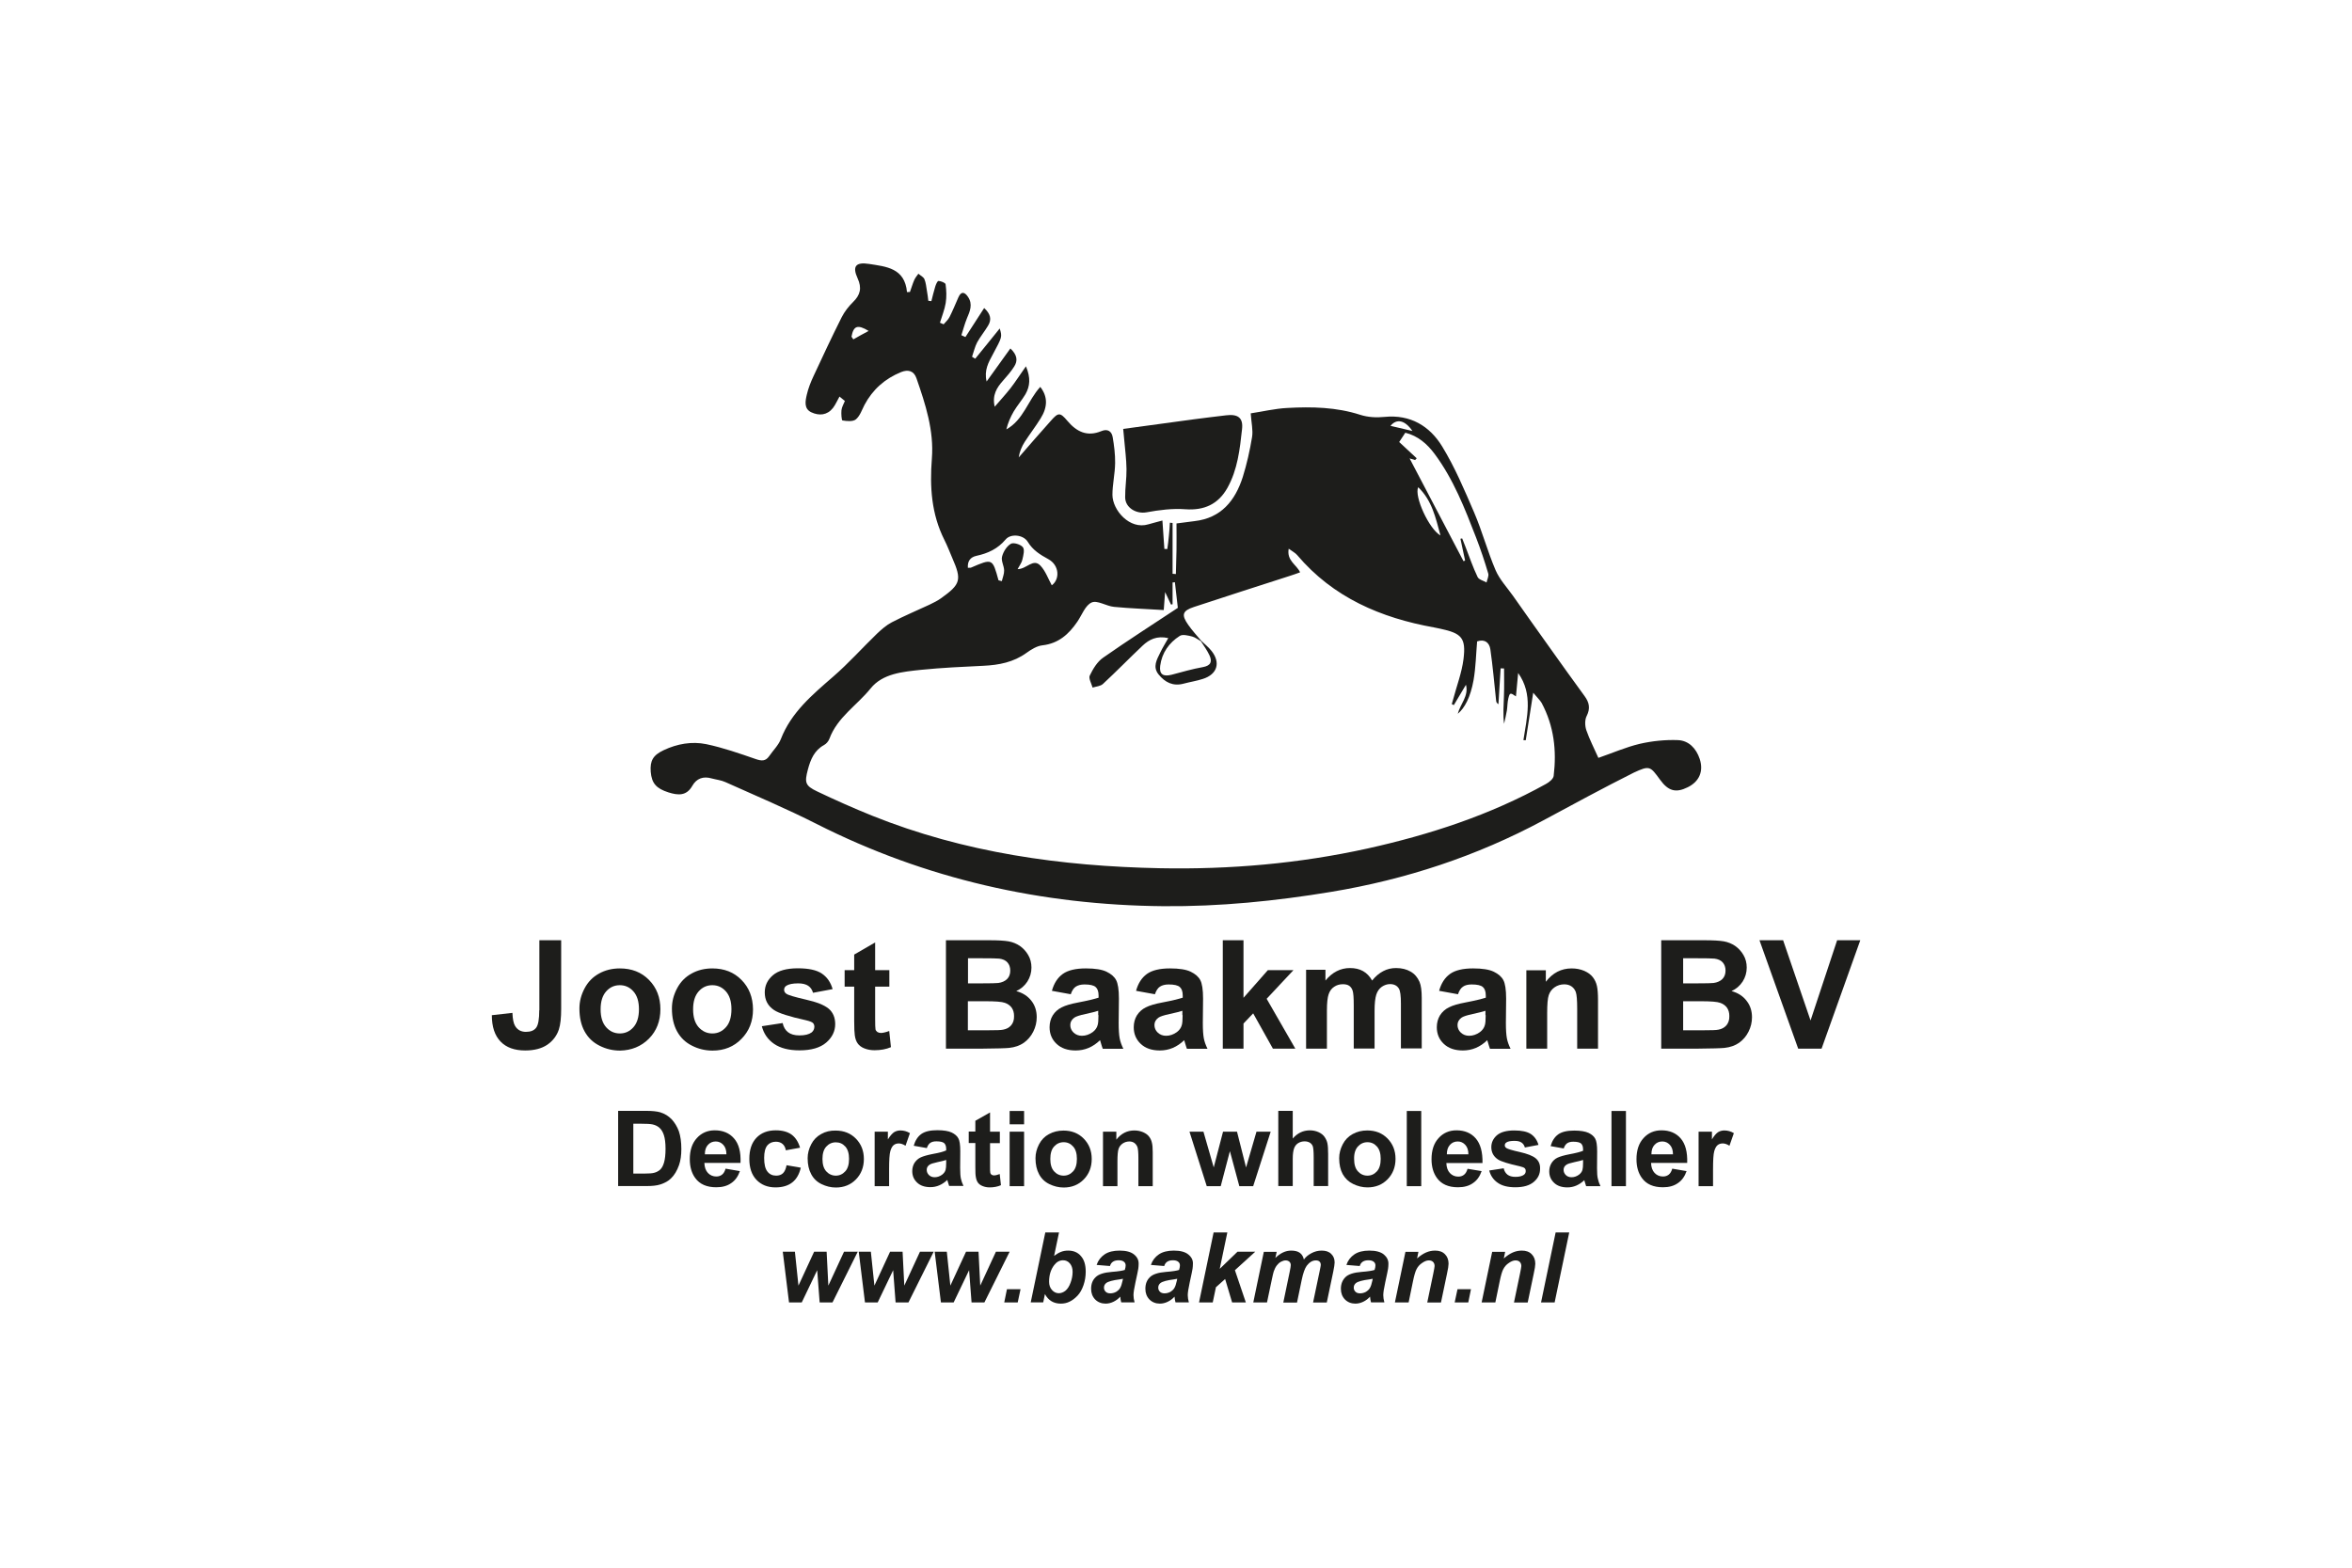 <?xml version="1.0" encoding="utf-8"?>
<!-- Generator: Adobe Illustrator 25.1.0, SVG Export Plug-In . SVG Version: 6.00 Build 0)  -->
<svg version="1.1" id="Laag_1" xmlns="http://www.w3.org/2000/svg" xmlns:xlink="http://www.w3.org/1999/xlink" x="0px" y="0px"
	 viewBox="0 0 1920 1280" style="enable-background:new 0 0 1920 1280;" xml:space="preserve">
<style type="text/css">
	.st0{fill:#FFFFFF;}
	.st1{fill:#1D1D1B;}
</style>
<rect class="st0" width="1920" height="1280"/>
<g>
	<path class="st1" d="M1355.2,636.7c6.7,9.2,12.8,10.9,22.5,6.1c9.6-4.7,13.1-13.2,9.8-23.2c-2.9-8.6-8.9-14.9-17.7-15.3
		c-10.3-0.4-21,0.7-31.1,3c-11.4,2.7-22.3,7.5-33.9,11.5c-3.5-7.9-7.2-15-9.8-22.5c-1.2-3.5-1.4-8.4,0.2-11.6
		c3.2-6.3,2.2-11.1-1.7-16.4c-9.7-13.3-19.4-26.8-28.9-40.2c-9.9-13.8-19.7-27.7-29.5-41.6c-4.9-6.9-10.9-13.3-14.2-20.9
		c-6.6-15.4-10.9-31.7-17.5-47.1c-7.9-18.4-15.8-37.1-26.2-54.1c-10.2-16.6-25.9-26.1-47-24c-6.5,0.7-13.6,0.3-19.8-1.7
		c-19.5-6.3-39.5-6.7-59.5-5.6c-10.2,0.5-20.4,3-29.9,4.4c0.5,7.7,2,13.7,1.1,19.3c-1.8,11-4.3,22.1-7.6,32.7
		c-6.2,19.3-17.6,33.5-39.4,36c-4.9,0.6-9.8,1.3-14.7,1.9c0,8.2,0.1,14.9,0,21.6c-0.1,6.6-0.3,13.1-0.5,19.7
		c-0.9-0.1-1.8-0.1-2.7-0.2c0-13.8,0-27.6,0-41.5c-0.7-0.1-1.5-0.1-2.2-0.2c-0.2,3.5-0.4,7.1-0.8,10.6c-0.3,3.6-0.8,7.3-1.3,10.9
		c-0.8,0-1.6-0.1-2.4-0.1c-0.5-7.3-1-14.6-1.6-23.2c-4.2,1.2-7.8,2-11.4,3.1c-15.4,4.7-29.3-11.6-29.4-24c0-8.7,2.1-17.3,2.2-26
		c0.1-7.1-0.8-14.2-2-21.2c-0.8-4.8-4.2-7-9.2-4.9c-11.6,4.8-20.2,0.6-27.8-8.4c-5.9-7-7.4-6.9-13.3-0.2c-8.9,9.9-17.6,20-26.4,30.1
		c0.7-4.7,2.5-8.9,4.9-12.7c4.2-6.5,9-12.7,13-19.2c5.9-9.4,5.8-17.9-0.3-25.7c-10.1,11-13.7,27-27.7,34.7c1.3-5.3,3.4-10.1,6-14.6
		c2.9-4.9,6.7-9.2,9.6-14.1c3.7-6.5,4.4-13.4,0.4-22.8c-4.9,6.9-8.5,12.6-12.6,17.9c-4.1,5.2-8.6,10.1-12.9,15.1
		c-2.2-9.5,1.7-15.6,6.8-21.3c3.2-3.6,6.5-7.4,9.1-11.5c3.1-4.8,2.5-9.5-3.1-14.8c-6.5,9.1-12.7,17.6-19.4,27
		c-2.2-9.2,1.6-15.7,5.1-22.2c7.6-14.2,7.7-14.1,5.6-21.1c-6.7,8.4-13.4,16.5-20,24.7c-0.9-0.5-1.7-1-2.6-1.6
		c1.4-4,2.3-8.2,4.2-11.8c2.6-4.7,6.1-8.9,8.9-13.6c3.1-5.1,2-9.6-3.2-14.4c-5.4,8.3-10.3,16-15.3,23.7c-1.1-0.5-2.2-1-3.3-1.5
		c1.5-4.6,2.7-9.3,4.5-13.7c2.5-5.8,5-11.6,0.9-17.6c-2.6-3.9-5.5-4.9-7.8,0.3c-2.4,5.4-4.6,10.9-7.3,16.2c-1.1,2.2-3.1,3.9-4.8,5.9
		c-1-0.4-2-0.9-3-1.3c1.6-5.3,3.8-10.6,4.7-16.1c0.8-5,0.6-10.3-0.1-15.3c-0.2-1.2-3.7-2.6-5.8-2.7c-0.9,0-2.2,3-2.7,4.8
		c-1.2,3.9-2.1,7.8-3.1,11.7c-0.8-0.1-1.7-0.2-2.5-0.3c-0.3-2.6-0.6-5.3-1.1-7.9c-0.6-3.3-0.8-6.8-2.1-9.8c-0.8-1.8-3.2-2.9-4.9-4.4
		c-1.2,1.7-2.6,3.3-3.4,5.2c-1.4,3.2-2.3,6.5-3.5,9.7c-0.8,0-1.6,0.1-2.4,0.1c-1.8-19.7-17-20.8-31-23c-10.9-1.7-13.8,2-9.3,11.8
		c3.6,7.8,2.2,13.6-3.8,19.4c-3.6,3.5-6.9,7.8-9.2,12.3c-8,15.9-15.5,32-23,48.1c-2.3,4.9-4.3,10-5.5,15.2
		c-1.2,5.2-2.5,11.5,3.8,14.4c6.3,2.9,12.8,2.4,17.5-3.5c2.2-2.8,3.6-6.3,5.4-9.4c1.5,1.2,3,2.4,4.4,3.6c-1,2.5-2.5,4.9-2.8,7.5
		c-0.3,2.9,0.1,8.3,0.8,8.4c3.6,0.6,8.6,1.1,11-0.9c3.3-2.8,4.9-7.7,7-11.8c6.7-12.6,16.7-21.4,29.9-26.8c5.8-2.3,10.4-1,12.5,5
		c7.4,21.3,14.4,42.8,12.6,65.6c-1.8,23.1-0.4,45.3,10.2,66.4c2.4,4.8,4.4,9.9,6.5,14.9c7.8,17.8,6.8,21.3-9.1,32.7
		c-2.9,2.1-6.2,3.7-9.5,5.3c-10.3,4.8-20.8,9.2-30.8,14.4c-4.4,2.3-8.4,5.8-12.1,9.3c-12,11.6-23.2,24.2-35.8,35.1
		c-17,14.8-34.2,29.1-42.7,51c-2,5.1-6.4,9.3-9.6,14c-2.9,4.1-6.1,3.9-10.8,2.3c-13.3-4.6-26.7-9.3-40.5-12.2
		c-11.7-2.4-23.7-0.3-34.7,4.9c-8.7,4.1-11.3,8.6-10.6,17.7c0.8,9.4,4.5,13.6,14.5,16.8c7.7,2.4,14.6,3.1,19.4-5.3
		c3.5-6.2,9.1-8.1,15.9-6.1c3.7,1,7.7,1.4,11.2,3c24.9,11.2,50.1,21.8,74.5,34.2c89,45,183.5,66.2,282.9,67.1
		c46.1,0.4,91.7-4.2,137.1-11.7c60.9-10.1,118.6-29.1,173-58.3c24.5-13.2,49-26.5,73.9-39C1346.7,624.8,1347.1,625.6,1355.2,636.7z
		 M696.6,277.1c-0.5-0.7-1-1.5-1.5-2.2c1.6-8.7,4.8-10.3,14-4.7C704.2,272.8,700.4,274.9,696.6,277.1z M1171.1,370.6
		c15.4,20.7,24.7,44.6,33.9,68.4c3.7,9.6,7,19.4,9.9,29.3c0.6,2.1-0.9,4.9-1.4,7.3c-2.5-1.5-6.3-2.3-7.3-4.5
		c-3.8-7.9-6.6-16.2-9.8-24.4c-0.9-2.4-1.8-4.7-2.8-7.1c-0.5,0.1-0.9,0.2-1.4,0.3c1.3,5.9,2.5,11.9,3.8,17.8
		c-0.4,0.2-0.9,0.4-1.3,0.5c-14.6-27.9-29.3-55.9-44-83.9c1.1,0.3,2.8,0.8,4.5,1.3c0.4-0.5,0.9-1,1.3-1.4
		c-4.8-4.4-9.5-8.9-14.3-13.3c1.6-2.4,3.1-4.7,5-7.6C1157.5,355.9,1165,362.4,1171.1,370.6z M1175.9,437.2
		c-9.3-5.2-21.6-31.9-18.2-39.4C1169,408.6,1171.9,422.6,1175.9,437.2z M1153,351.9c-6.5-1.6-12-2.8-17.9-4.2
		C1140.2,341.5,1147,343.1,1153,351.9z M980.3,523.5c2.4,3.8,5.1,7.4,7,11.5c2.4,5.2,1.2,8.5-5.4,9.7c-8.6,1.5-17,4-25.4,6.2
		c-7,1.8-10.3-0.3-9.4-7.3c1.4-10.6,7.2-18.8,16-24.4c2.3-1.5,6.8-0.3,10.1,0.5C975.7,520.4,978,522.2,980.3,523.5z M797.2,453.8
		c9.3-2,17.3-5.7,23.7-13.3c4.1-5,14.5-4,18.1,1.9c4.1,6.8,10.1,10.5,16.7,14.1c9.1,4.9,9.7,16.4,2.9,21.4c-2.9-5.3-5.1-11.6-9.2-16
		c-6-6.4-11.3,2.8-18.7,2.8c1.6-3.1,3.4-5.3,3.9-7.8c0.8-3.4,2-8.1,0.4-10.1c-1.8-2.3-7.7-4.1-9.8-2.8c-3.4,2-6.2,6.5-7.2,10.5
		c-0.9,3.4,1.6,7.4,1.7,11.2c0.1,2.9-1.2,5.9-1.9,8.8c-0.9-0.2-1.8-0.5-2.7-0.7c-4.9-17.9-4.9-17.9-22.3-10.4
		c-0.6,0.3-1.4,0.1-2.7,0.2C789.7,458,792.2,454.9,797.2,453.8z M1268.3,633.5c-0.3,2.5-3.7,5.2-6.3,6.6
		c-45.7,25.4-94.8,41.4-145.7,52.7c-55.8,12.3-112.2,17.2-169.1,16.1c-80.8-1.6-160-12.6-235.5-43c-15.1-6.1-29.9-12.7-44.6-19.7
		c-9.9-4.7-10.4-7.3-7.6-17.9c2.2-8.2,5.2-15.6,13.2-20c1.9-1,3.7-3.2,4.4-5.2c6.5-17.5,22.5-27.2,33.6-41
		c9.8-12.2,26.2-13.6,41.2-15.2c16.9-1.7,34-2.5,51-3.3c12.6-0.6,24.5-2.9,35-10.5c3.9-2.8,8.5-5.7,13.1-6.2
		c13.1-1.5,21.5-9.1,28.4-19.2c3.8-5.5,6.5-13.5,11.8-15.8c4.6-2,11.9,3,18.2,3.6c13.3,1.3,26.6,1.7,40.6,2.6
		c0.4-5.2,0.7-9.1,1.1-14.7c2.1,4.4,3.4,7.3,4.8,10.2c0.4-0.1,0.9-0.1,1.3-0.2c0-5.9,0-11.8,0-17.8c0.6-0.1,1.3-0.1,1.9-0.2
		c0.8,7.4,1.7,14.8,2.4,20.9c-20.8,13.8-41.2,26.8-61,40.7c-4.8,3.3-8.3,9.2-10.9,14.6c-1.1,2.3,1.4,6.5,2.3,9.8
		c2.9-0.9,6.5-1.1,8.5-3c11-10.2,21.4-20.9,32.3-31.2c5.4-5.1,11.7-8.3,21-6.2c-2.4,4.3-4.7,7.9-6.5,11.7c-2.8,5.8-6.5,11.7-1.4,18
		c5.3,6.5,11.8,9.8,20.4,7.5c5.2-1.4,10.6-2.2,15.8-3.9c11.6-3.7,14.6-13.1,7.1-22.7c-2.4-3.1-5.7-5.7-8.5-8.4
		c-3.6-4.3-7.4-8.4-10.6-13c-5.8-8.2-4.8-11.5,4.6-14.6c26-8.6,52-16.9,78-25.3c2.9-0.9,5.7-1.9,8.7-3c-2.9-6.4-11.1-9.4-9.3-19.3
		c3.1,2.3,5.4,3.4,6.9,5.2c29.4,34.7,68.3,51.3,111.8,59.1c1.8,0.3,3.5,0.7,5.3,1.1c17.2,3.7,20.8,7.5,18.7,24.7
		c-1.4,11.1-5.5,21.8-8.4,32.7c-0.4,1.4-0.8,2.8-1.2,4.1c0.6,0.3,1.1,0.6,1.7,0.8c3.3-5.5,6.6-11.1,9.9-16.6
		c2.4,9.2-4.6,15.6-6.7,23.7c5.6-4.6,10.4-13.5,12.9-27.5c1.8-10.3,2-21,2.9-31.6c6.3-2.2,10,1.1,10.8,6.4c2,13.9,3.2,27.9,4.7,41.8
		c0.1,1,0.2,2,1.9,3.1c0.6-9.8,1.2-19.5,1.8-29.3c0.9,0,1.8,0.1,2.8,0.1c0,7.5,0.2,15-0.1,22.4c-0.2,7.4-0.9,14.8,0.1,22.8
		c0.8-3.6,1.7-7.3,2.3-10.9c0.5-3.3,0.4-6.7,1.2-9.9c1.2-4.8,1.6-4.8,6.2-1.6c0.6-6.4,1.2-12.7,1.8-19.1
		c12.4,17.4,7.1,36.2,4.3,54.8c0.6,0,1.3,0.1,1.9,0.1c1.9-12,3.8-24,6.1-38.8c3.1,3.8,5.3,5.8,6.8,8.2
		C1268.6,592.8,1270.8,612.8,1268.3,633.5z"/>
	<path class="st1" d="M919.6,383.1c0.1,7.7-1.2,15.3-1.1,23c0.1,8.6,9.2,13.7,17.4,12.2c10.4-1.9,21.3-3.3,31.7-2.5
		c15.4,1.1,26.9-4.1,34.4-17.5c8.3-14.9,10.1-31.4,11.9-47.8c1.1-9.4-3.3-12.6-13.1-11.4c-8.9,1.1-17.8,2.1-26.6,3.3
		c-18.8,2.5-37.5,5.1-57.3,7.8c0.3,3.5,0.6,6,0.8,8.5C918.4,366.8,919.5,374.9,919.6,383.1z"/>
	<path class="st1" d="M440.2,824.9c0,7.2-0.8,11.9-2.5,14.2c-1.7,2.3-4.5,3.4-8.4,3.4c-3.9,0-6.9-1.6-8.8-4.8
		c-1.3-2.1-2-5.7-2.2-10.7l-16.8,1.9c0,9.5,2.4,16.6,7.1,21.5c4.7,4.9,11.4,7.3,20.2,7.3c7.4,0,13.4-1.6,18-4.7
		c4.5-3.1,7.7-7.3,9.4-12.4c1.3-3.9,1.9-9.6,1.9-16.9v-56h-17.8V824.9z"/>
	<path class="st1" d="M529.7,848.1c6.3-6.4,9.4-14.4,9.4-24.1c0-9.6-3.1-17.6-9.3-23.9c-6.2-6.3-14.1-9.4-23.8-9.4
		c-6.3,0-12,1.4-17,4.2c-5.1,2.8-9,6.8-11.8,12.1c-2.8,5.3-4.2,10.7-4.2,16.4c0,7.4,1.4,13.6,4.2,18.7c2.8,5.1,6.8,9,12.2,11.7
		c5.3,2.7,10.9,4,16.8,4C515.5,857.6,523.4,854.4,529.7,848.1z M494.8,838.7c-3-3.4-4.5-8.2-4.5-14.6c0-6.4,1.5-11.2,4.5-14.6
		c3-3.4,6.7-5.1,11.2-5.1c4.4,0,8.1,1.7,11.1,5.1c3,3.4,4.5,8.2,4.5,14.5c0,6.4-1.5,11.3-4.5,14.7c-3,3.4-6.7,5.1-11.1,5.1
		C501.6,843.8,497.8,842.1,494.8,838.7z"/>
	<path class="st1" d="M605.3,800.1c-6.2-6.3-14.1-9.4-23.8-9.4c-6.3,0-12,1.4-17,4.2c-5.1,2.8-9,6.8-11.8,12.1
		c-2.8,5.3-4.2,10.7-4.2,16.4c0,7.4,1.4,13.6,4.2,18.7c2.8,5.1,6.8,9,12.2,11.7c5.3,2.7,10.9,4,16.8,4c9.5,0,17.4-3.2,23.6-9.6
		c6.3-6.4,9.4-14.4,9.4-24.1C614.6,814.3,611.5,806.4,605.3,800.1z M592.6,838.7c-3,3.4-6.7,5.1-11.1,5.1c-4.4,0-8.1-1.7-11.2-5.1
		c-3-3.4-4.5-8.2-4.5-14.6c0-6.4,1.5-11.2,4.5-14.6c3-3.4,6.7-5.1,11.2-5.1c4.4,0,8.1,1.7,11.1,5.1c3,3.4,4.5,8.2,4.5,14.5
		C597.1,830.4,595.6,835.4,592.6,838.7z"/>
	<path class="st1" d="M662.5,843c-2.2,1.6-5.5,2.4-9.9,2.4c-4,0-7.1-0.9-9.3-2.6c-2.2-1.7-3.7-4.2-4.4-7.5l-17,2.6
		c1.6,6.1,4.9,10.9,10,14.4c5.1,3.5,12,5.3,20.7,5.3c9.6,0,16.9-2.1,21.8-6.3c4.9-4.2,7.4-9.3,7.4-15.1c0-5.4-1.8-9.6-5.3-12.6
		c-3.6-3-9.9-5.5-18.9-7.5c-9-2.1-14.3-3.6-15.8-4.8c-1.1-0.8-1.7-1.9-1.7-3.1c0-1.4,0.6-2.6,1.9-3.4c1.9-1.2,5.1-1.9,9.6-1.9
		c3.5,0,6.3,0.7,8.2,2c1.9,1.3,3.2,3.2,3.9,5.7l16-3c-1.6-5.6-4.5-9.8-8.8-12.7c-4.3-2.9-10.8-4.3-19.6-4.3c-9.2,0-16,1.9-20.4,5.7
		c-4.4,3.8-6.6,8.4-6.6,14c0,6.2,2.5,11,7.6,14.4c3.7,2.5,12.3,5.3,26,8.3c2.9,0.7,4.8,1.4,5.7,2.2c0.8,0.8,1.2,1.9,1.2,3.2
		C664.7,840.3,664,841.8,662.5,843z"/>
	<path class="st1" d="M697.3,779.4v12.7h-7.8v13.5h7.8v27.9c0,6,0.2,10,0.5,11.9c0.4,2.8,1.2,5,2.4,6.6c1.1,1.6,2.9,3,5.4,4
		c2.5,1,5.2,1.5,8.3,1.5c5,0,9.5-0.8,13.4-2.5l-1.4-13.2c-3,1.1-5.3,1.6-6.8,1.6c-1.1,0-2.1-0.3-2.9-0.8c-0.8-0.6-1.3-1.3-1.5-2.1
		c-0.2-0.9-0.3-3.9-0.3-9.1v-25.8H726v-13.5h-11.6v-22.6L697.3,779.4z"/>
	<path class="st1" d="M846.3,830.5c0-5.1-1.4-9.6-4.3-13.3c-2.9-3.8-7-6.5-12.4-8c3.8-1.7,6.8-4.3,9.1-7.8c2.2-3.5,3.3-7.3,3.3-11.4
		c0-3.8-0.9-7.3-2.7-10.3c-1.8-3.1-4.1-5.5-6.8-7.4c-2.7-1.8-5.8-3.1-9.2-3.7c-3.4-0.6-8.7-0.9-15.7-0.9h-35.4v88.5h30.1
		c11.4-0.1,18.6-0.3,21.5-0.6c4.7-0.5,8.7-1.9,12-4.2c3.2-2.3,5.8-5.3,7.7-9.1C845.4,838.5,846.3,834.6,846.3,830.5z M790.1,782.4
		h10.3c8.4,0,13.5,0.1,15.3,0.3c3,0.4,5.2,1.4,6.7,3.1c1.5,1.7,2.3,3.9,2.3,6.7c0,2.9-0.9,5.2-2.6,6.9c-1.7,1.7-4.2,2.8-7.2,3.2
		c-1.7,0.2-6,0.3-13,0.3h-11.7V782.4z M825.4,837.2c-1.7,1.9-3.8,3-6.5,3.5c-1.7,0.4-5.8,0.5-12.3,0.5h-16.5v-23.7h14.4
		c8.1,0,13.4,0.4,15.8,1.3c2.4,0.8,4.3,2.2,5.6,4c1.3,1.9,1.9,4.1,1.9,6.8C827.9,832.8,827,835.3,825.4,837.2z"/>
	<path class="st1" d="M880.2,818.5c-5.9,1.1-10.4,2.4-13.5,4c-3.1,1.5-5.5,3.7-7.3,6.5c-1.7,2.8-2.6,6.1-2.6,9.7
		c0,5.5,1.9,10,5.7,13.6c3.8,3.6,9,5.4,15.6,5.4c3.7,0,7.3-0.7,10.6-2.1c3.3-1.4,6.4-3.5,9.3-6.3c0.1,0.3,0.3,1,0.6,2
		c0.6,2.2,1.2,3.9,1.6,5H917c-1.5-3.1-2.5-5.9-3-8.6c-0.5-2.7-0.8-6.8-0.8-12.5l0.2-19.8c0-7.4-0.8-12.4-2.3-15.2
		c-1.5-2.8-4.1-5-7.8-6.8c-3.7-1.8-9.3-2.7-16.9-2.7c-8.3,0-14.6,1.5-18.8,4.5c-4.2,3-7.2,7.6-8.9,13.8l15.4,2.8
		c1-3,2.4-5.1,4.1-6.2s4-1.8,7.1-1.8c4.5,0,7.5,0.7,9.1,2.1c1.6,1.4,2.4,3.7,2.4,7v1.7C893.6,815.6,888.1,817,880.2,818.5z
		 M896.7,828.8c0,4.1-0.2,6.8-0.7,8.3c-0.6,2.2-2,4.1-4,5.6c-2.8,2-5.7,3-8.8,3c-2.7,0-5-0.9-6.8-2.6c-1.8-1.7-2.7-3.8-2.7-6.2
		c0-2.4,1.1-4.4,3.3-6c1.4-1,4.5-2,9.2-3c4.7-1,8.1-1.9,10.3-2.6V828.8z"/>
	<path class="st1" d="M948.9,818.5c-5.9,1.1-10.4,2.4-13.5,4c-3.1,1.5-5.5,3.7-7.3,6.5c-1.7,2.8-2.6,6.1-2.6,9.7
		c0,5.5,1.9,10,5.7,13.6c3.8,3.6,9,5.4,15.6,5.4c3.7,0,7.3-0.7,10.6-2.1c3.3-1.4,6.4-3.5,9.3-6.3c0.1,0.3,0.3,1,0.6,2
		c0.6,2.2,1.2,3.9,1.6,5h16.8c-1.5-3.1-2.5-5.9-3-8.6c-0.5-2.7-0.8-6.8-0.8-12.5l0.2-19.8c0-7.4-0.8-12.4-2.3-15.2
		c-1.5-2.8-4.1-5-7.8-6.8c-3.7-1.8-9.3-2.7-16.9-2.7c-8.3,0-14.6,1.5-18.8,4.5c-4.2,3-7.2,7.6-8.9,13.8l15.4,2.8
		c1-3,2.4-5.1,4.1-6.2s4-1.8,7.1-1.8c4.5,0,7.5,0.7,9.1,2.1c1.6,1.4,2.4,3.7,2.4,7v1.7C962.3,815.6,956.9,817,948.9,818.5z
		 M965.4,828.8c0,4.1-0.2,6.8-0.7,8.3c-0.6,2.2-2,4.1-4,5.6c-2.8,2-5.7,3-8.8,3c-2.7,0-5-0.9-6.8-2.6c-1.8-1.7-2.7-3.8-2.7-6.2
		c0-2.4,1.1-4.4,3.3-6c1.4-1,4.5-2,9.2-3c4.7-1,8.1-1.9,10.3-2.6V828.8z"/>
	<polygon class="st1" points="998.2,767.7 998.2,856.2 1015.1,856.2 1015.1,835.7 1023,827.4 1039.1,856.2 1057.4,856.2 1034,815.5 
		1055.9,792.1 1035,792.1 1015.1,814.7 1015.1,767.7 	"/>
	<path class="st1" d="M1066.2,792.1v64.1h17V825c0-6.2,0.5-10.6,1.4-13.2c0.9-2.7,2.4-4.7,4.5-6.1c2.1-1.4,4.4-2.1,7.1-2.1
		c2.2,0,3.9,0.4,5.2,1.3c1.3,0.9,2.2,2.2,2.8,4c0.6,1.8,0.9,5.8,0.9,12.1v35.1h17v-30.8c0-6,0.5-10.4,1.4-13.2
		c0.9-2.8,2.4-4.9,4.5-6.4c2.1-1.4,4.3-2.2,6.7-2.2c3.3,0,5.7,1.2,7.2,3.6c1.2,1.9,1.7,6,1.7,12.3v36.6h17v-41
		c0-6.1-0.6-10.5-1.8-13.3c-1.6-3.7-4-6.5-7.3-8.4c-3.3-1.9-7.2-2.9-11.9-2.9c-3.7,0-7.2,0.8-10.4,2.5c-3.3,1.7-6.3,4.2-9.1,7.7
		c-1.9-3.4-4.4-6-7.4-7.7c-3-1.7-6.6-2.5-10.7-2.5c-7.7,0-14.4,3.4-20,10.2v-8.8H1066.2z"/>
	<path class="st1" d="M1196.3,818.5c-5.9,1.1-10.4,2.4-13.5,4c-3.1,1.5-5.5,3.7-7.3,6.5c-1.7,2.8-2.6,6.1-2.6,9.7
		c0,5.5,1.9,10,5.7,13.6c3.8,3.6,9,5.4,15.6,5.4c3.7,0,7.3-0.7,10.6-2.1c3.3-1.4,6.4-3.5,9.3-6.3c0.1,0.3,0.3,1,0.6,2
		c0.6,2.2,1.2,3.9,1.6,5h16.8c-1.5-3.1-2.5-5.9-3-8.6c-0.5-2.7-0.8-6.8-0.8-12.5l0.2-19.8c0-7.4-0.8-12.4-2.3-15.2
		c-1.5-2.8-4.1-5-7.8-6.8c-3.7-1.8-9.3-2.7-16.9-2.7c-8.3,0-14.6,1.5-18.8,4.5c-4.2,3-7.2,7.6-8.9,13.8l15.4,2.8
		c1-3,2.4-5.1,4.1-6.2c1.7-1.2,4-1.8,7.1-1.8c4.5,0,7.5,0.7,9.1,2.1c1.6,1.4,2.4,3.7,2.4,7v1.7
		C1209.7,815.6,1204.2,817,1196.3,818.5z M1212.8,828.8c0,4.1-0.2,6.8-0.7,8.3c-0.6,2.2-2,4.1-4,5.6c-2.8,2-5.7,3-8.8,3
		c-2.7,0-5-0.9-6.8-2.6c-1.8-1.7-2.7-3.8-2.7-6.2c0-2.4,1.1-4.4,3.3-6c1.4-1,4.5-2,9.2-3c4.7-1,8.1-1.9,10.3-2.6V828.8z"/>
	<path class="st1" d="M1246,792.1v64.1h17v-29c0-7.2,0.4-12.1,1.3-14.7c0.9-2.7,2.5-4.8,4.8-6.4c2.3-1.6,5-2.4,7.9-2.4
		c2.3,0,4.3,0.6,5.9,1.7c1.6,1.1,2.8,2.7,3.5,4.7c0.7,2,1.1,6.5,1.1,13.4v32.7h17v-39.8c0-4.9-0.3-8.8-0.9-11.4
		c-0.6-2.7-1.7-5-3.3-7.1c-1.6-2.1-3.9-3.8-7-5.2c-3.1-1.3-6.5-2-10.3-2c-8.5,0-15.5,3.6-21.1,10.9v-9.4H1246z"/>
	<path class="st1" d="M1413.5,809.2c3.8-1.7,6.8-4.3,9.1-7.8c2.2-3.5,3.3-7.3,3.3-11.4c0-3.8-0.9-7.3-2.7-10.3
		c-1.8-3.1-4.1-5.5-6.8-7.4c-2.7-1.8-5.8-3.1-9.2-3.7c-3.4-0.6-8.7-0.9-15.7-0.9h-35.4v88.5h30.1c11.4-0.1,18.6-0.3,21.5-0.6
		c4.7-0.5,8.7-1.9,12-4.2c3.2-2.3,5.8-5.3,7.7-9.1c1.9-3.8,2.8-7.7,2.8-11.7c0-5.1-1.4-9.6-4.3-13.3
		C1423,813.4,1418.9,810.7,1413.5,809.2z M1374,782.4h10.3c8.4,0,13.5,0.1,15.3,0.3c3,0.4,5.2,1.4,6.7,3.1c1.5,1.7,2.3,3.9,2.3,6.7
		c0,2.9-0.9,5.2-2.6,6.9c-1.7,1.7-4.2,2.8-7.2,3.2c-1.7,0.2-6,0.3-13,0.3H1374V782.4z M1409.3,837.2c-1.7,1.9-3.8,3-6.5,3.5
		c-1.7,0.4-5.8,0.5-12.2,0.5H1374v-23.7h14.4c8.1,0,13.4,0.4,15.8,1.3c2.4,0.8,4.3,2.2,5.6,4c1.3,1.9,1.9,4.1,1.9,6.8
		C1411.8,832.8,1410.9,835.3,1409.3,837.2z"/>
	<polygon class="st1" points="1499.7,767.7 1478,833.2 1455.6,767.7 1436.3,767.7 1467.9,856.2 1487,856.2 1518.6,767.7 	"/>
	<path class="st1" d="M548.3,913.9c-2.6-2.7-5.7-4.6-9.3-5.7c-2.7-0.8-6.6-1.2-11.7-1.2h-22.7v61.4H528c4.6,0,8.2-0.4,11-1.3
		c3.7-1.2,6.6-2.8,8.7-4.9c2.9-2.8,5-6.4,6.6-10.9c1.3-3.7,1.9-8,1.9-13.1c0-5.8-0.7-10.6-2-14.5
		C552.8,919.9,550.8,916.6,548.3,913.9z M542.1,949.1c-0.8,2.8-1.9,4.7-3.2,5.9c-1.3,1.2-3,2.1-5,2.6c-1.5,0.4-4,0.6-7.5,0.6H517
		v-40.7h5.6c5.1,0,8.5,0.2,10.2,0.6c2.3,0.5,4.2,1.5,5.7,2.9c1.5,1.4,2.7,3.4,3.5,6c0.8,2.5,1.3,6.2,1.3,10.9
		S542.9,946.3,542.1,949.1z"/>
	<path class="st1" d="M599.2,929.5c-3.8-4.4-9.1-6.6-15.7-6.6c-5.9,0-10.8,2.1-14.6,6.3c-3.9,4.2-5.8,10-5.8,17.3
		c0,6.2,1.5,11.3,4.4,15.3c3.7,5.1,9.4,7.6,17.2,7.6c4.9,0,9-1.1,12.2-3.4c3.3-2.2,5.6-5.5,7.1-9.8l-11.7-2
		c-0.6,2.2-1.6,3.9-2.9,4.9c-1.3,1-2.8,1.5-4.7,1.5c-2.7,0-5-1-6.8-2.9c-1.8-1.9-2.8-4.7-2.9-8.2h29.5
		C604.9,940.6,603.1,933.9,599.2,929.5z M575.4,942.4c0-3.2,0.8-5.8,2.5-7.6c1.7-1.9,3.8-2.8,6.4-2.8c2.4,0,4.4,0.9,6.1,2.7
		c1.7,1.8,2.6,4.4,2.6,7.8H575.4z"/>
	<path class="st1" d="M653.7,953.4l-11.6-2c-0.6,3.1-1.6,5.3-3,6.6c-1.4,1.3-3.3,1.9-5.5,1.9c-3,0-5.4-1.1-7.1-3.3
		c-1.8-2.2-2.7-5.9-2.7-11.2c0-4.7,0.9-8.1,2.6-10.2c1.7-2,4.1-3,7-3c2.2,0,4,0.6,5.4,1.8c1.4,1.2,2.3,2.9,2.7,5.2l11.6-2.1
		c-1.4-4.8-3.7-8.3-6.9-10.7c-3.2-2.3-7.5-3.5-12.9-3.5c-6.6,0-11.9,2-15.8,6.1c-3.9,4.1-5.8,9.8-5.8,17.2c0,7.3,1.9,13,5.8,17.1
		c3.9,4.1,9.1,6.2,15.6,6.2c5.7,0,10.3-1.4,13.7-4.1C650.2,962.7,652.5,958.7,653.7,953.4z"/>
	<path class="st1" d="M670.4,925.9c-3.5,1.9-6.3,4.7-8.2,8.4c-1.9,3.7-2.9,7.4-2.9,11.4c0,5.1,1,9.5,2.9,13c1.9,3.6,4.7,6.3,8.4,8.1
		c3.7,1.8,7.6,2.8,11.7,2.8c6.6,0,12.1-2.2,16.4-6.6c4.3-4.4,6.5-10,6.5-16.7c0-6.7-2.2-12.2-6.5-16.6c-4.3-4.4-9.8-6.6-16.6-6.6
		C677.9,923,673.9,923.9,670.4,925.9z M690,936.1c2.1,2.3,3.1,5.7,3.1,10.1c0,4.5-1,7.9-3.1,10.2c-2.1,2.3-4.7,3.5-7.7,3.5
		s-5.7-1.2-7.8-3.5c-2.1-2.3-3.1-5.7-3.1-10.1c0-4.4,1-7.8,3.1-10.1c2.1-2.3,4.7-3.5,7.8-3.5S687.9,933.8,690,936.1z"/>
	<path class="st1" d="M714,924v44.5h11.8v-13.7c0-7.6,0.3-12.5,1-14.9c0.7-2.4,1.6-4,2.7-4.9c1.1-0.9,2.5-1.4,4.2-1.4
		c1.7,0,3.5,0.6,5.5,1.9l3.6-10.3c-2.5-1.5-5.1-2.2-7.8-2.2c-1.9,0-3.6,0.5-5.1,1.4c-1.5,1-3.2,2.9-5.1,5.9V924H714z"/>
	<path class="st1" d="M761,942.3c-4.1,0.8-7.2,1.7-9.4,2.7c-2.2,1-3.8,2.6-5.1,4.5c-1.2,2-1.8,4.2-1.8,6.7c0,3.8,1.3,6.9,4,9.4
		c2.6,2.5,6.3,3.7,10.8,3.7c2.6,0,5-0.5,7.3-1.5c2.3-1,4.4-2.4,6.5-4.4c0.1,0.2,0.2,0.7,0.4,1.4c0.4,1.5,0.8,2.7,1.1,3.5h11.7
		c-1-2.1-1.7-4.1-2.1-6c-0.4-1.9-0.6-4.7-0.6-8.7l0.1-13.7c0-5.1-0.5-8.6-1.6-10.5c-1-1.9-2.9-3.5-5.4-4.7s-6.5-1.9-11.7-1.9
		c-5.8,0-10.1,1-13.1,3.1c-2.9,2.1-5,5.3-6.2,9.6l10.7,1.9c0.7-2.1,1.7-3.5,2.9-4.3c1.2-0.8,2.8-1.2,4.9-1.2c3.1,0,5.2,0.5,6.3,1.4
		c1.1,1,1.7,2.6,1.7,4.8v1.2C770.3,940.3,766.5,941.3,761,942.3z M772.4,949.5c0,2.8-0.2,4.7-0.5,5.7c-0.4,1.5-1.4,2.8-2.8,3.9
		c-1.9,1.4-4,2.1-6.1,2.1c-1.9,0-3.5-0.6-4.7-1.8c-1.2-1.2-1.8-2.6-1.8-4.3c0-1.7,0.8-3.1,2.3-4.1c1-0.7,3.1-1.4,6.4-2.1
		c3.3-0.7,5.7-1.3,7.2-1.8V949.5z"/>
	<path class="st1" d="M796.2,915.1v8.8h-5.4v9.4h5.4v19.4c0,4.2,0.1,6.9,0.4,8.3c0.3,1.9,0.9,3.5,1.7,4.6c0.8,1.1,2,2.1,3.8,2.8
		c1.7,0.7,3.6,1.1,5.7,1.1c3.5,0,6.6-0.6,9.3-1.8l-1-9.1c-2.1,0.8-3.6,1.1-4.7,1.1c-0.8,0-1.4-0.2-2-0.6c-0.5-0.4-0.9-0.9-1-1.5
		c-0.2-0.6-0.2-2.7-0.2-6.3v-17.9h8V924h-8v-15.7L796.2,915.1z"/>
	<rect x="824.2" y="924" class="st1" width="11.8" height="44.5"/>
	<rect x="824.2" y="907.1" class="st1" width="11.8" height="10.9"/>
	<path class="st1" d="M848.2,934.3c-1.9,3.7-2.9,7.4-2.9,11.4c0,5.1,1,9.5,2.9,13c1.9,3.6,4.7,6.3,8.4,8.1c3.7,1.8,7.6,2.8,11.7,2.8
		c6.6,0,12.1-2.2,16.4-6.6c4.3-4.4,6.5-10,6.5-16.7c0-6.7-2.2-12.2-6.5-16.6c-4.3-4.4-9.8-6.6-16.6-6.6c-4.4,0-8.3,1-11.8,2.9
		C852.9,927.8,850.1,930.6,848.2,934.3z M860.5,936.1c2.1-2.3,4.7-3.5,7.8-3.5c3.1,0,5.7,1.2,7.7,3.5c2.1,2.3,3.1,5.7,3.1,10.1
		c0,4.5-1,7.9-3.1,10.2c-2.1,2.3-4.7,3.5-7.7,3.5c-3.1,0-5.7-1.2-7.8-3.5c-2.1-2.3-3.1-5.7-3.1-10.1
		C857.4,941.8,858.4,938.4,860.5,936.1z"/>
	<path class="st1" d="M911.3,930.5V924h-10.9v44.5h11.8v-20.2c0-5,0.3-8.4,0.9-10.2c0.6-1.8,1.7-3.3,3.3-4.4
		c1.6-1.1,3.5-1.7,5.5-1.7c1.6,0,3,0.4,4.1,1.2c1.1,0.8,1.9,1.9,2.5,3.3c0.5,1.4,0.8,4.5,0.8,9.3v22.7H941v-27.7
		c0-3.4-0.2-6.1-0.7-7.9c-0.4-1.8-1.2-3.5-2.3-4.9c-1.1-1.5-2.7-2.6-4.9-3.6c-2.2-0.9-4.5-1.4-7.1-1.4
		C920.1,923,915.2,925.5,911.3,930.5z"/>
	<polygon class="st1" points="982.4,924 971,924 985.1,968.5 996.5,968.5 1004,939.9 1011.7,968.5 1023,968.5 1037.3,924 
		1025.7,924 1017.2,953.2 1009.8,924 998.4,924 990.8,953.2 	"/>
	<path class="st1" d="M1055.3,929.6v-22.6h-11.8v61.4h11.8v-22.3c0-3.7,0.4-6.6,1.1-8.5c0.7-1.9,1.8-3.3,3.4-4.3
		c1.5-0.9,3.3-1.4,5.2-1.4c1.7,0,3.1,0.4,4.3,1.1c1.1,0.7,1.9,1.7,2.4,3c0.4,1.3,0.7,4.2,0.7,8.9v23.5h11.8v-26.1
		c0-4-0.2-6.9-0.6-8.8c-0.4-1.9-1.2-3.6-2.3-5.2c-1.1-1.6-2.7-2.9-4.9-3.9c-2.2-1-4.6-1.5-7.3-1.5
		C1063.6,923,1059.1,925.2,1055.3,929.6z"/>
	<path class="st1" d="M1104.6,966.7c3.7,1.8,7.6,2.8,11.7,2.8c6.6,0,12.1-2.2,16.4-6.6c4.3-4.4,6.5-10,6.5-16.7
		c0-6.7-2.2-12.2-6.5-16.6c-4.3-4.4-9.8-6.6-16.6-6.6c-4.4,0-8.3,1-11.8,2.9c-3.5,1.9-6.3,4.7-8.2,8.4c-1.9,3.7-2.9,7.4-2.9,11.4
		c0,5.1,1,9.5,2.9,13C1098.1,962.2,1100.9,964.9,1104.6,966.7z M1108.5,936.1c2.1-2.3,4.7-3.5,7.8-3.5c3.1,0,5.7,1.2,7.7,3.5
		c2.1,2.3,3.1,5.7,3.1,10.1c0,4.5-1,7.9-3.1,10.2c-2.1,2.3-4.7,3.5-7.7,3.5c-3.1,0-5.7-1.2-7.8-3.5c-2.1-2.3-3.1-5.7-3.1-10.1
		C1105.3,941.8,1106.4,938.4,1108.5,936.1z"/>
	<rect x="1148.4" y="907.1" class="st1" width="11.8" height="61.4"/>
	<path class="st1" d="M1198,954.3c-0.6,2.2-1.6,3.9-2.9,4.9c-1.3,1-2.8,1.5-4.7,1.5c-2.7,0-5-1-6.8-2.9c-1.8-1.9-2.8-4.7-2.9-8.2
		h29.5c0.2-9-1.7-15.7-5.5-20.1c-3.8-4.4-9.1-6.6-15.7-6.6c-5.9,0-10.8,2.1-14.6,6.3c-3.9,4.2-5.8,10-5.8,17.3
		c0,6.2,1.5,11.3,4.4,15.3c3.7,5.1,9.4,7.6,17.2,7.6c4.9,0,9-1.1,12.2-3.4c3.3-2.2,5.6-5.5,7.1-9.8L1198,954.3z M1183.6,934.8
		c1.7-1.9,3.8-2.8,6.4-2.8c2.4,0,4.4,0.9,6.1,2.7c1.7,1.8,2.6,4.4,2.6,7.8h-17.6C1181.1,939.2,1181.9,936.7,1183.6,934.8z"/>
	<path class="st1" d="M1253.7,945.8c-2.5-2.1-6.9-3.8-13.1-5.2c-6.3-1.4-9.9-2.5-11-3.3c-0.8-0.6-1.2-1.3-1.2-2.1
		c0-1,0.4-1.8,1.3-2.4c1.3-0.9,3.6-1.3,6.7-1.3c2.5,0,4.4,0.5,5.7,1.4c1.3,0.9,2.2,2.2,2.7,4l11.1-2.1c-1.1-3.9-3.2-6.8-6.1-8.8
		c-3-2-7.5-3-13.6-3c-6.4,0-11.1,1.3-14.2,3.9c-3,2.6-4.6,5.9-4.6,9.7c0,4.3,1.8,7.6,5.3,10c2.5,1.7,8.6,3.6,18.1,5.7
		c2,0.5,3.4,1,3.9,1.6c0.6,0.6,0.8,1.3,0.8,2.2c0,1.3-0.5,2.4-1.5,3.1c-1.5,1.1-3.8,1.7-6.9,1.7c-2.8,0-4.9-0.6-6.5-1.8
		c-1.5-1.2-2.6-2.9-3.1-5.2l-11.8,1.8c1.1,4.2,3.4,7.6,6.9,10c3.5,2.5,8.3,3.7,14.4,3.7c6.7,0,11.7-1.5,15.1-4.4
		c3.4-2.9,5.1-6.4,5.1-10.5C1257.4,950.8,1256.2,947.9,1253.7,945.8z"/>
	<path class="st1" d="M1303.7,953.9l0.1-13.7c0-5.1-0.5-8.6-1.6-10.5c-1-1.9-2.9-3.5-5.4-4.7c-2.6-1.2-6.5-1.9-11.7-1.9
		c-5.8,0-10.1,1-13.1,3.1c-2.9,2.1-5,5.3-6.2,9.6l10.7,1.9c0.7-2.1,1.7-3.5,2.9-4.3c1.2-0.8,2.8-1.2,4.9-1.2c3.1,0,5.2,0.5,6.3,1.4
		c1.1,1,1.7,2.6,1.7,4.8v1.2c-2.1,0.9-5.9,1.9-11.4,2.9c-4.1,0.8-7.2,1.7-9.4,2.7c-2.2,1-3.8,2.6-5,4.5c-1.2,2-1.8,4.2-1.8,6.7
		c0,3.8,1.3,6.9,4,9.4c2.6,2.5,6.3,3.7,10.8,3.7c2.6,0,5-0.5,7.3-1.5c2.3-1,4.4-2.4,6.5-4.4c0.1,0.2,0.2,0.7,0.4,1.4
		c0.4,1.5,0.8,2.7,1.1,3.5h11.7c-1-2.1-1.7-4.1-2.1-6C1303.9,960.7,1303.7,957.8,1303.7,953.9z M1292.3,949.5c0,2.8-0.2,4.7-0.5,5.7
		c-0.4,1.5-1.4,2.8-2.8,3.9c-1.9,1.4-4,2.1-6.1,2.1c-1.9,0-3.5-0.6-4.7-1.8c-1.2-1.2-1.8-2.6-1.8-4.3c0-1.7,0.8-3.1,2.3-4.1
		c1-0.7,3.1-1.4,6.4-2.1c3.3-0.7,5.7-1.3,7.2-1.8V949.5z"/>
	<rect x="1315.5" y="907.1" class="st1" width="11.8" height="61.4"/>
	<path class="st1" d="M1372,929.5c-3.8-4.4-9.1-6.6-15.7-6.6c-5.9,0-10.8,2.1-14.6,6.3c-3.9,4.2-5.8,10-5.8,17.3
		c0,6.2,1.5,11.3,4.4,15.3c3.7,5.1,9.4,7.6,17.2,7.6c4.9,0,9-1.1,12.2-3.4c3.3-2.2,5.6-5.5,7.1-9.8l-11.7-2
		c-0.6,2.2-1.6,3.9-2.9,4.9c-1.3,1-2.8,1.5-4.7,1.5c-2.7,0-5-1-6.8-2.9c-1.8-1.9-2.8-4.7-2.9-8.2h29.5
		C1377.6,940.6,1375.8,933.9,1372,929.5z M1348.1,942.4c0-3.2,0.8-5.8,2.5-7.6c1.7-1.9,3.8-2.8,6.4-2.8c2.4,0,4.4,0.9,6.1,2.7
		c1.7,1.8,2.6,4.4,2.6,7.8H1348.1z"/>
	<path class="st1" d="M1402.5,924.4c-1.5,1-3.2,2.9-5,5.9V924h-10.9v44.5h11.8v-13.7c0-7.6,0.3-12.5,1-14.9c0.7-2.4,1.6-4,2.7-4.9
		c1.1-0.9,2.5-1.4,4.2-1.4c1.7,0,3.5,0.6,5.5,1.9l3.6-10.3c-2.5-1.5-5.1-2.2-7.8-2.2C1405.7,923,1404,923.5,1402.5,924.4z"/>
	<polygon class="st1" points="676.2,1049.7 674.8,1022 664.6,1022 651.8,1049.7 648.9,1022 639,1022 644.1,1063.4 654.5,1063.4 
		667.1,1037.1 669.1,1063.4 679.6,1063.4 700.2,1022 689,1022 	"/>
	<polygon class="st1" points="738.2,1049.7 736.8,1022 726.6,1022 713.8,1049.7 710.9,1022 701,1022 706.1,1063.4 716.5,1063.4 
		729.1,1037.1 731.1,1063.4 741.6,1063.4 762.2,1022 751,1022 	"/>
	<polygon class="st1" points="813,1022 800.2,1049.7 798.8,1022 788.6,1022 775.8,1049.7 772.9,1022 763,1022 768.1,1063.4 
		778.5,1063.4 791.1,1037.1 793.1,1063.4 803.6,1063.4 824.2,1022 	"/>
	<polygon class="st1" points="819.8,1063.4 830.8,1063.4 833.1,1052.6 822,1052.6 	"/>
	<path class="st1" d="M872,1021.1c-2.1,0-4,0.3-5.8,1c-1.8,0.7-3.7,1.8-5.7,3.3l4-19.1h-11.2l-11.9,57.1h10.2l1.4-6.8
		c2.8,5.2,7.1,7.8,13,7.8c2.5,0,4.9-0.5,7.1-1.6c2.3-1.1,4.4-2.7,6.5-4.9c2.1-2.2,3.7-5.1,4.9-8.6c1.2-3.5,1.8-7.2,1.8-11
		c0-5.6-1.3-9.8-3.9-12.7C879.8,1022.5,876.3,1021.1,872,1021.1z M873.9,1047.4c-1.1,3-2.5,5.1-4.2,6.5c-1.7,1.3-3.5,2-5.4,2
		c-2.1,0-4-0.9-5.5-2.6c-1.6-1.7-2.4-4-2.4-6.8c0-5.5,1.4-10,4.2-13.6c2-2.6,4.4-3.9,7.2-3.9c2.2,0,4,0.8,5.5,2.5
		c1.5,1.7,2.3,4,2.3,6.9C875.6,1041.5,875,1044.5,873.9,1047.4z"/>
	<path class="st1" d="M925.8,1024.3c-2.5-2.1-6.5-3.2-11.8-3.2c-5.1,0-9.2,1-12.3,3.1c-3.1,2.1-5.3,5-6.5,8.6l10.9,0.9
		c0.4-1.5,1.2-2.7,2.4-3.5c1.2-0.8,2.7-1.2,4.7-1.2c1.9,0,3.3,0.4,4.3,1.2c1,0.8,1.4,1.8,1.4,3c0,0.9-0.2,2.2-0.7,3.7
		c-1.8,0.6-5.3,1.2-10.7,1.6c-6.3,0.5-10.7,1.9-13.1,4.3c-2.5,2.4-3.7,5.5-3.7,9.5c0,3.5,1.1,6.4,3.3,8.7c2.2,2.2,5.1,3.4,8.5,3.4
		c2.2,0,4.3-0.5,6.4-1.5c2.1-1,4-2.4,5.6-4.2c0.1,1.6,0.4,3.2,0.8,4.7h10.9c-0.6-2.2-0.9-4.1-0.9-5.9c0-2,0.5-5.4,1.6-10.4
		c1.3-6,2.1-9.7,2.3-11.1c0.2-1.4,0.3-2.7,0.3-4C929.6,1029,928.4,1026.4,925.8,1024.3z M916.4,1045.6c-0.6,2.7-1.2,4.7-2,6
		c-0.7,1.3-1.9,2.3-3.3,3.2c-1.5,0.8-3.1,1.2-4.8,1.2c-1.5,0-2.8-0.4-3.7-1.3c-0.9-0.9-1.4-2-1.4-3.3c0-1.6,0.6-2.8,1.8-3.8
		c1.7-1.3,5.4-2.3,11-3c1.1-0.2,2-0.3,2.7-0.5L916.4,1045.6z"/>
	<path class="st1" d="M970.1,1024.3c-2.5-2.1-6.5-3.2-11.8-3.2c-5.1,0-9.2,1-12.3,3.1c-3.1,2.1-5.3,5-6.5,8.6l10.9,0.9
		c0.4-1.5,1.2-2.7,2.4-3.5c1.2-0.8,2.7-1.2,4.7-1.2c1.9,0,3.3,0.4,4.3,1.2c1,0.8,1.4,1.8,1.4,3c0,0.9-0.2,2.2-0.7,3.7
		c-1.8,0.6-5.3,1.2-10.7,1.6c-6.3,0.5-10.7,1.9-13.1,4.3c-2.5,2.4-3.7,5.5-3.7,9.5c0,3.5,1.1,6.4,3.3,8.7c2.2,2.2,5.1,3.4,8.5,3.4
		c2.2,0,4.3-0.5,6.4-1.5c2.1-1,4-2.4,5.6-4.2c0.1,1.6,0.4,3.2,0.8,4.7h10.9c-0.6-2.2-0.9-4.1-0.9-5.9c0-2,0.5-5.4,1.6-10.4
		c1.3-6,2.1-9.7,2.3-11.1c0.2-1.4,0.3-2.7,0.3-4C974,1029,972.7,1026.4,970.1,1024.3z M960.7,1045.6c-0.6,2.7-1.2,4.7-2,6
		c-0.7,1.3-1.9,2.3-3.3,3.2c-1.5,0.8-3.1,1.2-4.8,1.2c-1.5,0-2.8-0.4-3.7-1.3c-0.9-0.9-1.4-2-1.4-3.3c0-1.6,0.6-2.8,1.8-3.8
		c1.7-1.3,5.4-2.3,11-3c1.1-0.2,2-0.3,2.7-0.5L960.7,1045.6z"/>
	<polygon class="st1" points="1024.7,1022 1010.2,1022 995.7,1036 1001.9,1006.3 990.7,1006.3 978.8,1063.4 990,1063.4 992.6,1051 
		1000.1,1044.3 1005.8,1063.4 1017,1063.4 1008.1,1037.1 	"/>
	<path class="st1" d="M1078.9,1021.1c-2.9,0-5.7,0.7-8.3,2.1c-2.7,1.4-4.7,3.1-6.2,5.2c-0.5-2.3-1.5-4.1-3.2-5.4s-4.1-1.9-7.2-1.9
		c-4.5,0-8.8,2-12.9,6l1.1-5h-10.5l-8.6,41.3h11.2l4-19c0.7-3.3,1.2-5.4,1.5-6.3c0.7-2,1.5-3.6,2.5-4.9c1-1.3,2.1-2.3,3.4-3
		c1.3-0.7,2.6-1.1,3.8-1.1c1.3,0,2.3,0.4,3.1,1.1c0.7,0.7,1.1,1.6,1.1,2.7c0,0.9-0.3,2.7-0.9,5.6l-5.2,25h11.2l3.9-18.8
		c1.1-5.3,2.5-9.1,4-11.2c2.2-2.9,4.7-4.4,7.4-4.4c1.4,0,2.4,0.3,3.1,1c0.7,0.7,1,1.6,1,2.7c0,0.4-0.3,2.2-1,5.4l-5.3,25.3h11.2
		l5.3-25.3c0.7-3.5,1.1-6,1.1-7.4c0-2.9-0.9-5.2-2.8-7C1084.8,1021.9,1082.2,1021.1,1078.9,1021.1z"/>
	<path class="st1" d="M1129.7,1024.3c-2.5-2.1-6.5-3.2-11.8-3.2c-5.1,0-9.2,1-12.3,3.1c-3.1,2.1-5.3,5-6.5,8.6l10.9,0.9
		c0.4-1.5,1.2-2.7,2.4-3.5s2.7-1.2,4.7-1.2c1.9,0,3.3,0.4,4.3,1.2c1,0.8,1.4,1.8,1.4,3c0,0.9-0.2,2.2-0.7,3.7
		c-1.8,0.6-5.3,1.2-10.7,1.6c-6.3,0.5-10.7,1.9-13.1,4.3s-3.7,5.5-3.7,9.5c0,3.5,1.1,6.4,3.3,8.7c2.2,2.2,5.1,3.4,8.5,3.4
		c2.2,0,4.3-0.5,6.4-1.5c2.1-1,4-2.4,5.6-4.2c0.1,1.6,0.4,3.2,0.8,4.7h10.9c-0.6-2.2-0.9-4.1-0.9-5.9c0-2,0.5-5.4,1.6-10.4
		c1.3-6,2.1-9.7,2.3-11.1c0.2-1.4,0.3-2.7,0.3-4C1133.5,1029,1132.2,1026.4,1129.7,1024.3z M1120.3,1045.6c-0.6,2.7-1.2,4.7-2,6
		c-0.7,1.3-1.9,2.3-3.3,3.2c-1.5,0.8-3.1,1.2-4.8,1.2c-1.5,0-2.8-0.4-3.7-1.3c-0.9-0.9-1.4-2-1.4-3.3c0-1.6,0.6-2.8,1.8-3.8
		c1.7-1.3,5.4-2.3,11-3c1.1-0.2,2-0.3,2.7-0.5L1120.3,1045.6z"/>
	<path class="st1" d="M1171.5,1021.1c-2.5,0-5,0.5-7.3,1.5c-2.3,1-4.8,2.6-7.4,4.9l1.1-5.4h-10.6l-8.6,41.3h11.2l3.5-17
		c1-5,2-8.2,2.8-9.8c1.1-2.3,2.7-4.1,4.7-5.4c2-1.4,3.8-2.1,5.4-2.1c1.5,0,2.7,0.4,3.5,1.2s1.3,1.9,1.3,3.4c0,0.7-0.4,2.8-1.1,6.3
		l-4.9,23.5h11.2l4.9-23.4c0.9-4,1.3-6.8,1.3-8.3c0-3.2-1-5.8-2.9-7.7C1177.6,1022,1174.9,1021.1,1171.5,1021.1z"/>
	<polygon class="st1" points="1187.5,1063.4 1198.6,1063.4 1200.8,1052.6 1189.8,1052.6 	"/>
	<path class="st1" d="M1242.3,1021.1c-2.5,0-5,0.5-7.3,1.5c-2.3,1-4.8,2.6-7.4,4.9l1.1-5.4h-10.6l-8.6,41.3h11.2l3.5-17
		c1-5,2-8.2,2.8-9.8c1.1-2.3,2.7-4.1,4.7-5.4c2-1.4,3.8-2.1,5.4-2.1c1.5,0,2.7,0.4,3.5,1.2c0.8,0.8,1.3,1.9,1.3,3.4
		c0,0.7-0.4,2.8-1.1,6.3l-4.9,23.5h11.2l4.9-23.4c0.9-4,1.3-6.8,1.3-8.3c0-3.2-1-5.8-2.9-7.7
		C1248.4,1022,1245.7,1021.1,1242.3,1021.1z"/>
	<polygon class="st1" points="1258,1063.4 1269.1,1063.4 1281,1006.3 1269.9,1006.3 	"/>
</g>
</svg>
